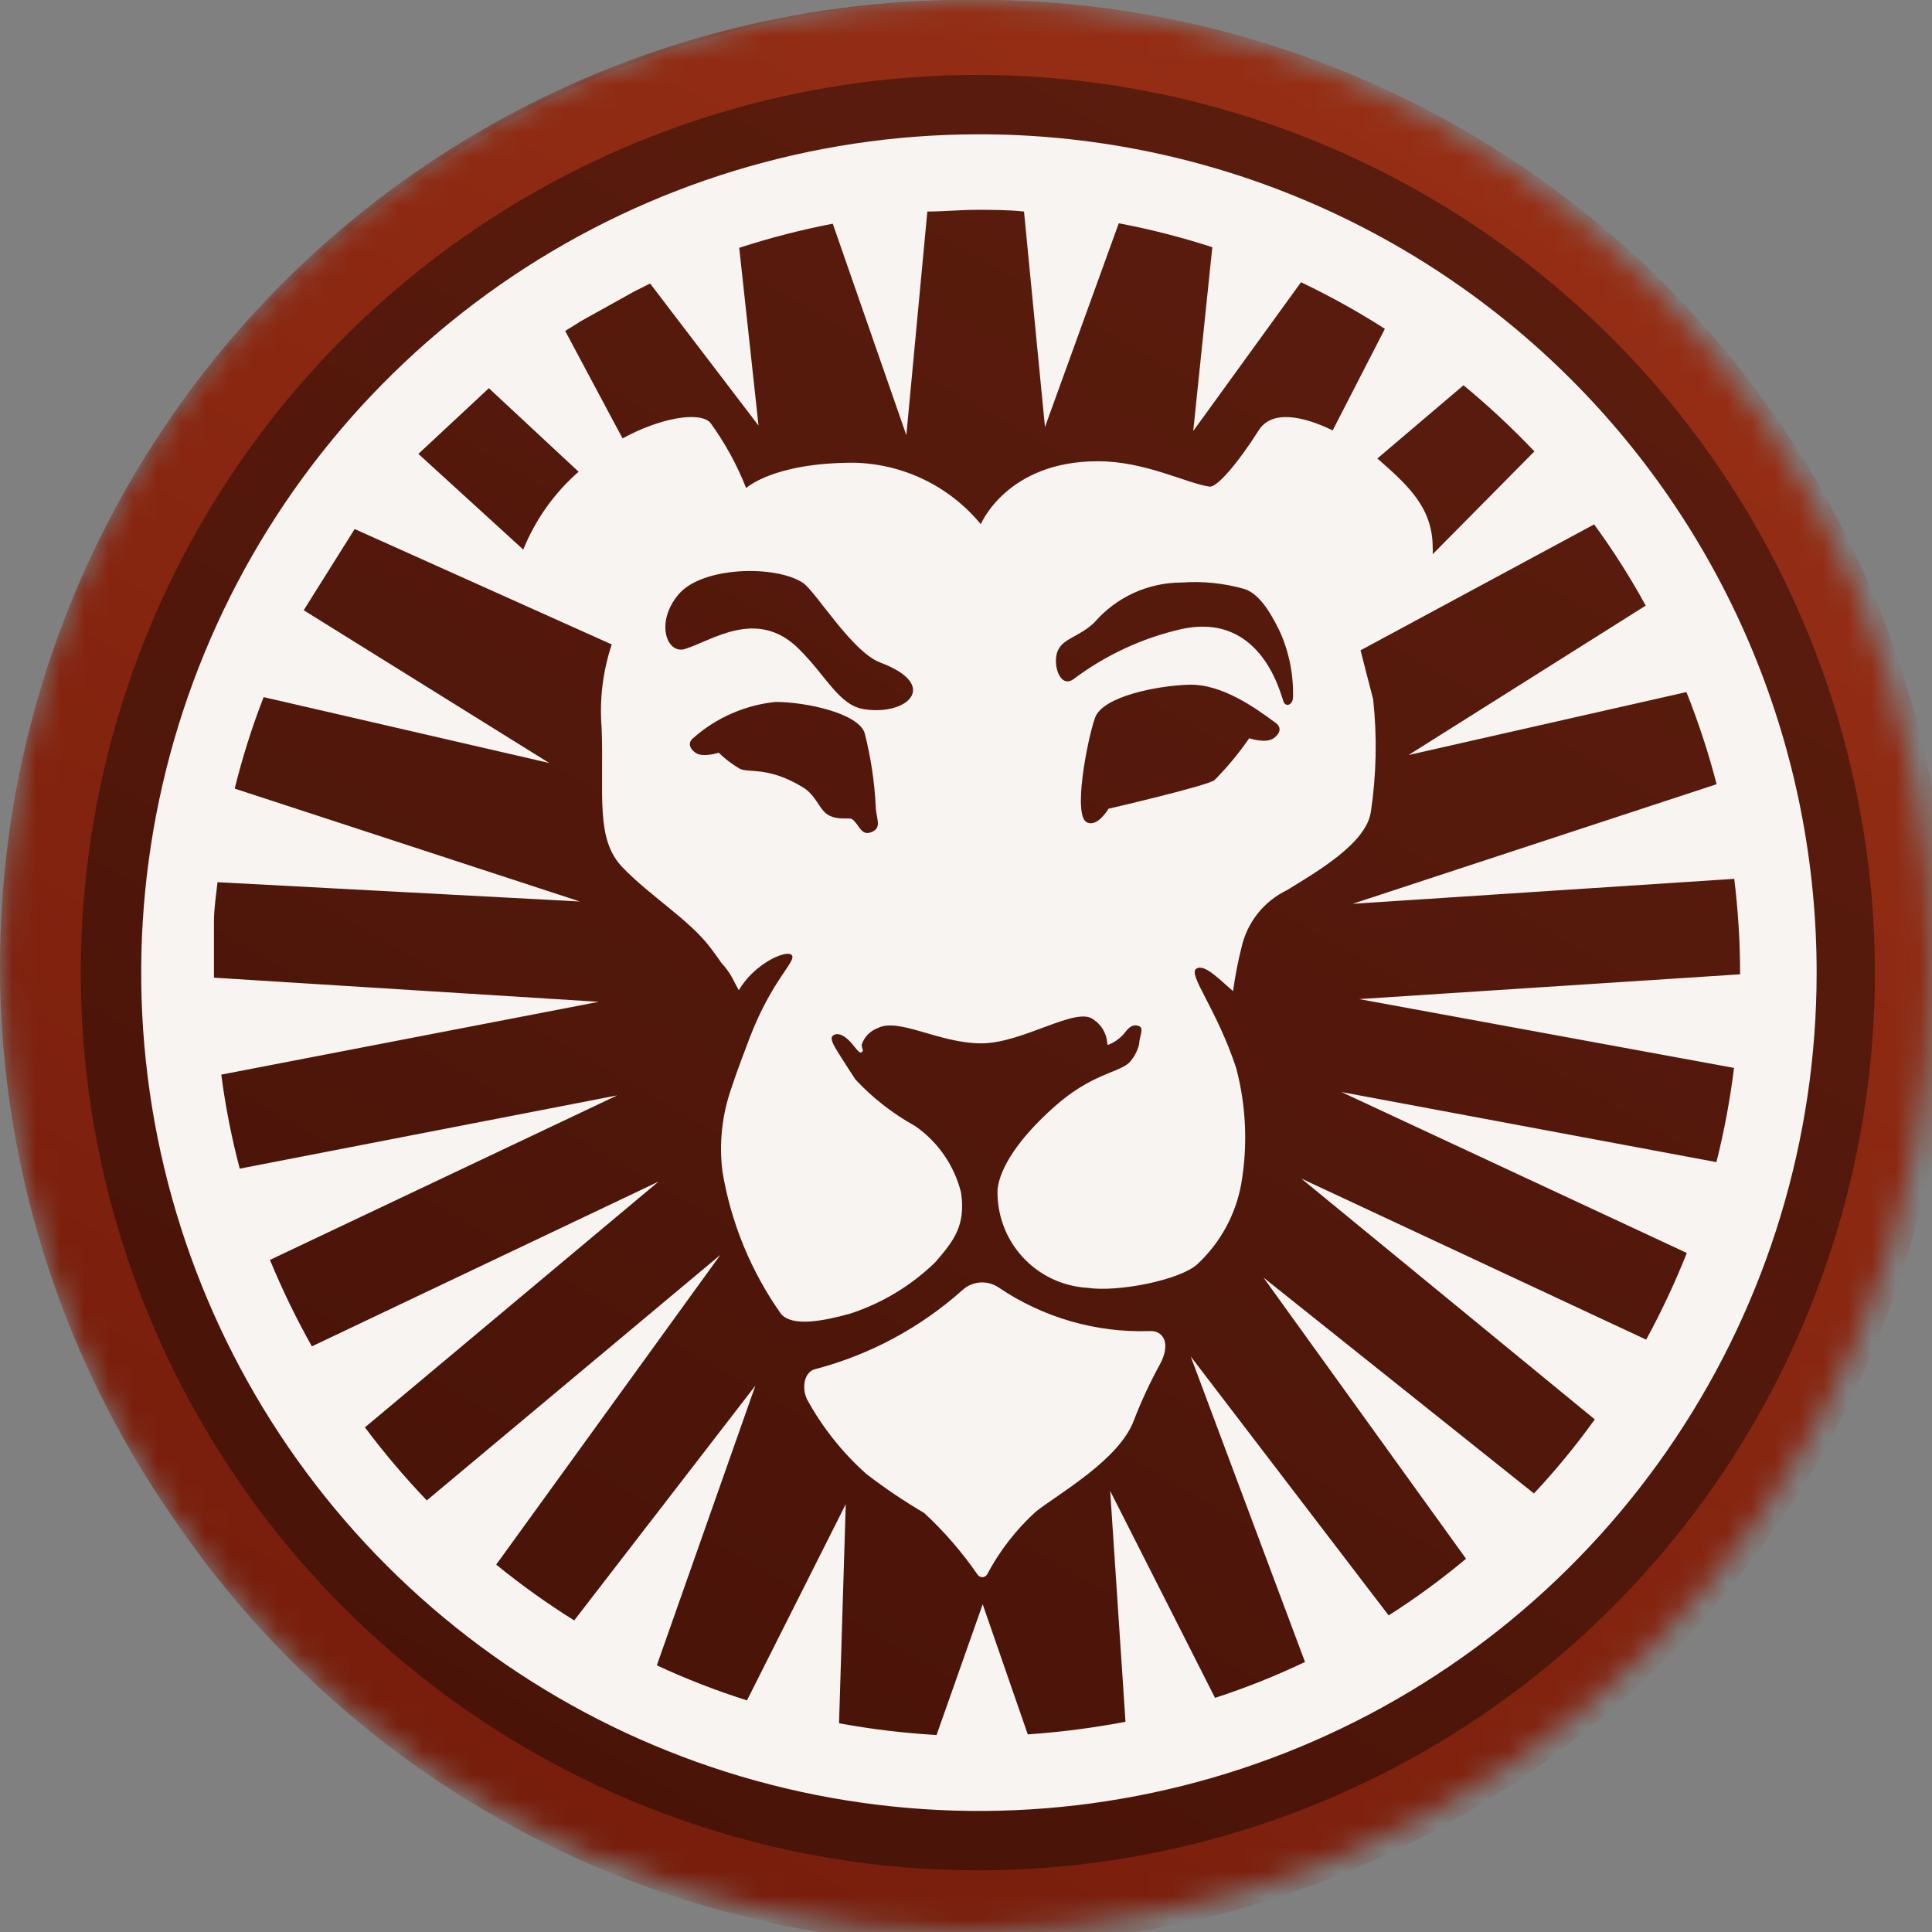 <svg width="80" height="80" viewBox="0 0 80 80" fill="none" xmlns="http://www.w3.org/2000/svg">
<rect x="0" y="0" width="80" height="80" fill="#808080" stroke="none"/>
<mask id="mask0_111_4711" style="mask-type:alpha" maskUnits="userSpaceOnUse" x="0" y="0" width="80" height="80">
<circle cx="40" cy="40" r="40" fill="white"/>
</mask>
<g mask="url(#mask0_111_4711)">
<circle cx="40" cy="40" r="40" fill="#7F220E"/>
<g clip-path="url(#clip0_111_4711)">
<path d="M80.737 40.275C80.738 32.309 78.379 24.521 73.958 17.897C69.537 11.273 63.252 6.109 55.899 3.059C48.545 0.01 40.453 -0.789 32.645 0.764C24.838 2.317 17.666 6.152 12.037 11.784C6.407 17.416 2.574 24.593 1.02 32.406C-0.534 40.218 0.263 48.317 3.309 55.676C6.354 63.036 11.513 69.327 18.131 73.753C24.75 78.178 32.531 80.541 40.491 80.541C51.16 80.529 61.389 76.284 68.933 68.735C76.478 61.186 80.723 50.951 80.737 40.275Z" fill="url(#paint0_linear_111_4711)"/>
<path opacity="0.4" d="M40.491 3.102C33.145 3.102 25.963 5.282 19.854 9.367C13.746 13.451 8.985 19.257 6.173 26.049C3.362 32.842 2.626 40.316 4.06 47.527C5.493 54.737 9.031 61.361 14.226 66.56C19.42 71.758 26.039 75.299 33.245 76.733C40.45 78.167 47.919 77.431 54.706 74.618C61.494 71.804 67.295 67.04 71.377 60.927C75.458 54.814 77.637 47.627 77.637 40.275C77.625 30.419 73.708 20.971 66.745 14.002C59.781 7.034 50.339 3.114 40.491 3.102V3.102Z" fill="#030303"/>
<path d="M41.36 53.317C41.133 53.161 40.86 53.086 40.586 53.105C40.312 53.124 40.052 53.236 39.849 53.422C38.109 54.976 36.026 56.096 33.771 56.689C33.328 56.784 33.172 57.41 33.415 57.94C34.051 59.104 34.883 60.15 35.872 61.033C36.637 61.621 37.437 62.161 38.269 62.65C39.095 63.414 39.835 64.268 40.474 65.196C40.495 65.23 40.524 65.258 40.559 65.278C40.594 65.297 40.634 65.307 40.674 65.307C40.714 65.307 40.753 65.297 40.788 65.278C40.823 65.258 40.852 65.23 40.873 65.196C41.392 64.216 42.076 63.334 42.897 62.589C43.834 61.85 46.37 60.434 46.96 58.792C47.265 58.004 47.621 57.238 48.028 56.498C48.497 55.629 48.176 55.09 47.611 55.116C45.39 55.193 43.201 54.563 41.36 53.317Z" fill="#F7F4F1"/>
<path d="M40.491 5.561C33.633 5.57 26.93 7.613 21.231 11.432C15.533 15.252 11.093 20.677 8.475 27.02C5.856 33.364 5.175 40.343 6.518 47.074C7.862 53.804 11.169 59.986 16.022 64.836C20.875 69.687 27.056 72.989 33.783 74.324C40.511 75.66 47.483 74.97 53.819 72.342C60.155 69.713 65.57 65.264 69.38 59.556C73.19 53.848 75.223 47.139 75.223 40.275C75.225 35.712 74.328 31.193 72.583 26.978C70.838 22.762 68.279 18.933 65.053 15.708C61.827 12.483 57.997 9.928 53.782 8.186C49.567 6.445 45.051 5.553 40.491 5.561V5.561ZM63.536 18.691L59.325 22.948C59.333 22.859 59.333 22.768 59.325 22.679C59.325 21.089 58.395 20.176 57.145 19.082L57.032 18.986L60.601 15.953C61.633 16.806 62.614 17.72 63.536 18.691V18.691ZM24.011 13.321L26.277 12.061L26.92 11.739L31.409 17.622L30.61 10.262C31.879 9.849 33.172 9.515 34.483 9.263L37.53 18.021L38.399 8.759C39.076 8.759 39.745 8.689 40.422 8.689C41.099 8.689 41.75 8.689 42.402 8.759L43.27 17.683L46.326 9.245C47.637 9.493 48.93 9.824 50.199 10.236L49.409 17.848L53.872 11.687C55.068 12.257 56.228 12.901 57.345 13.616L55.183 17.822C53.967 17.231 52.665 16.953 52.118 17.822C51.249 19.195 50.381 20.194 50.086 20.15C49.122 20.011 47.42 19.099 45.458 19.099C41.69 19.099 40.613 21.706 40.613 21.706C39.971 20.927 39.169 20.296 38.26 19.857C37.352 19.417 36.36 19.18 35.351 19.16C31.999 19.16 30.897 20.211 30.897 20.211C30.517 19.244 30.015 18.331 29.403 17.491C28.926 17.022 27.302 17.318 25.782 18.152L25.652 17.917L23.403 13.703C23.655 13.555 23.829 13.434 24.02 13.321H24.011ZM48.949 26.042C47.312 26.411 45.773 27.125 44.433 28.136C43.86 28.509 43.565 27.441 43.808 26.928C44.051 26.415 44.676 26.381 45.31 25.781C45.759 25.26 46.315 24.842 46.94 24.555C47.565 24.269 48.244 24.121 48.931 24.121C49.809 24.058 50.69 24.149 51.536 24.391C52.109 24.582 52.561 25.26 52.986 26.129C53.373 26.982 53.562 27.912 53.542 28.848C53.542 29.187 53.264 29.283 53.16 29.083C53.056 28.883 52.309 25.338 48.957 26.042H48.949ZM52.734 30.569C52.422 30.803 51.727 30.569 51.727 30.569C51.299 31.19 50.817 31.771 50.286 32.307C49.912 32.559 45.901 33.488 45.901 33.488C45.901 33.488 45.458 34.244 45.032 34.062C44.39 33.853 45.032 30.586 45.345 29.717C45.658 28.848 47.863 28.396 49.226 28.353C50.59 28.31 51.979 29.309 52.812 29.926C53.047 30.091 53.056 30.334 52.743 30.569H52.734ZM35.794 29.37C34.743 29.213 34.248 28.032 33.085 26.876C31.348 25.138 29.455 26.546 28.353 26.876C27.606 27.093 27.12 25.764 28.101 24.608C29.082 23.452 32.112 23.392 33.241 24.13C33.771 24.478 35.273 26.989 36.445 27.432C38.928 28.362 37.591 29.639 35.803 29.37H35.794ZM36.089 34.453C35.646 34.644 35.577 34.114 35.273 33.914C35.16 33.845 34.691 33.975 34.3 33.749C33.91 33.523 33.806 32.932 33.232 32.593C31.808 31.724 30.992 32.02 30.628 31.829C30.312 31.645 30.02 31.423 29.759 31.168C29.759 31.168 29.091 31.386 28.795 31.168C28.5 30.951 28.509 30.708 28.717 30.551C29.667 29.715 30.854 29.195 32.112 29.066C33.406 29.066 35.542 29.543 35.803 30.352C36.059 31.353 36.213 32.378 36.263 33.41C36.271 33.879 36.541 34.262 36.098 34.453H36.089ZM20.243 16.075L23.716 19.308L23.959 19.533C22.953 20.413 22.168 21.518 21.667 22.757L17.325 18.795L20.243 16.075ZM71.802 44.22C71.64 45.534 71.396 46.837 71.073 48.121L55.547 45.219L69.848 51.883C69.359 53.112 68.797 54.311 68.164 55.472L53.88 48.799L66.036 58.774C65.264 59.85 64.423 60.875 63.518 61.841L52.317 52.9L60.705 64.544C59.69 65.395 58.619 66.179 57.501 66.89L49.304 56.167L54.037 68.819C52.829 69.395 51.584 69.891 50.312 70.305L45.97 61.737L46.604 71.295C45.267 71.549 43.916 71.723 42.558 71.817L40.691 66.429L38.781 71.843C37.426 71.765 36.078 71.603 34.743 71.356L35.021 62.285L30.931 70.409C29.657 70.007 28.41 69.522 27.198 68.958L31.279 57.375L23.777 67.098C22.653 66.397 21.574 65.625 20.547 64.787L29.829 51.962L17.673 62.128C16.759 61.173 15.903 60.163 15.111 59.104L27.267 48.929L12.914 55.75C12.264 54.593 11.684 53.397 11.178 52.17L25.557 45.358L9.927 48.391C9.589 47.111 9.333 45.81 9.163 44.498L24.793 41.483L8.859 40.483V40.301C8.859 39.831 8.859 39.371 8.859 38.919V38.181C8.859 37.624 8.946 37.077 9.007 36.53L24.011 37.329L9.719 32.654C10.036 31.367 10.436 30.101 10.917 28.866L22.743 31.594L12.576 25.268L14.686 21.906L25.331 26.685C24.958 27.803 24.816 28.985 24.914 30.16C25.01 32.958 24.645 34.74 25.782 35.921C26.92 37.103 28.526 38.076 29.403 39.223C29.603 39.493 29.759 39.701 29.872 39.875C30.052 40.066 30.207 40.279 30.332 40.509C30.419 40.674 30.497 40.84 30.593 41.005C31.218 39.918 32.546 39.31 32.781 39.545C33.015 39.779 31.973 40.544 31.044 42.968C30.836 43.533 30.515 44.341 30.289 45.045C29.896 46.159 29.768 47.349 29.916 48.521C30.271 50.639 31.099 52.65 32.338 54.403C32.816 54.968 34.153 54.681 35.177 54.403C36.51 53.974 37.725 53.242 38.729 52.266C39.475 51.397 39.996 50.771 39.797 49.39C39.52 48.268 38.844 47.285 37.895 46.627C36.974 46.118 36.138 45.467 35.42 44.697C35.247 44.437 34.969 44.002 34.734 43.629C34.5 43.255 34.352 42.994 34.491 42.882C34.63 42.769 34.856 42.803 35.125 43.055C35.395 43.307 35.568 43.663 35.681 43.568C35.794 43.472 35.681 43.472 35.681 43.255C35.734 43.098 35.821 42.954 35.937 42.835C36.053 42.717 36.194 42.625 36.35 42.569C37.218 42.126 38.894 43.203 40.63 43.203C42.367 43.203 44.59 41.639 45.284 42.221C45.448 42.329 45.585 42.474 45.683 42.645C45.781 42.816 45.838 43.007 45.849 43.203C45.849 43.203 45.849 43.264 45.892 43.264C46.192 43.146 46.451 42.944 46.639 42.682C46.804 42.49 46.951 42.404 47.169 42.49C47.386 42.577 47.169 42.942 47.169 43.238C47.098 43.527 46.955 43.793 46.752 44.011C46.239 44.446 45.189 44.472 43.669 45.818C42.15 47.165 41.403 48.373 41.307 49.242C41.272 50.273 41.64 51.278 42.335 52.041C43.029 52.804 43.994 53.265 45.024 53.326C46.318 53.517 48.87 52.996 49.574 52.353C50.526 51.47 51.165 50.302 51.397 49.025C51.672 47.429 51.601 45.794 51.189 44.228C50.381 41.778 49.192 40.37 49.53 40.118C49.869 39.866 50.563 40.631 51.058 41.039C51.141 40.434 51.257 39.833 51.406 39.241C51.519 38.727 51.748 38.246 52.074 37.833C52.401 37.421 52.816 37.088 53.29 36.86C54.558 36.078 56.563 34.922 56.763 33.627C56.995 32.08 57.027 30.509 56.859 28.953C56.72 28.414 56.485 27.519 56.338 26.928L66.01 21.714C66.795 22.788 67.508 23.911 68.146 25.077L58.326 31.264L69.831 28.657C70.328 29.901 70.746 31.175 71.081 32.472L56.008 37.425L71.811 36.391C71.971 37.688 72.052 38.994 72.054 40.301V40.344L56.277 41.37L71.802 44.22Z" fill="#F7F4F1"/>
</g>
</g>
<defs>
<linearGradient id="paint0_linear_111_4711" x1="-3.444" y1="183.326" x2="89.66" y2="22.182" gradientUnits="userSpaceOnUse">
<stop stop-color="#500800"/>
<stop offset="1" stop-color="#962E15"/>
</linearGradient>
<clipPath id="clip0_111_4711">
<rect width="81" height="81" fill="white"/>
</clipPath>
</defs>
</svg>
